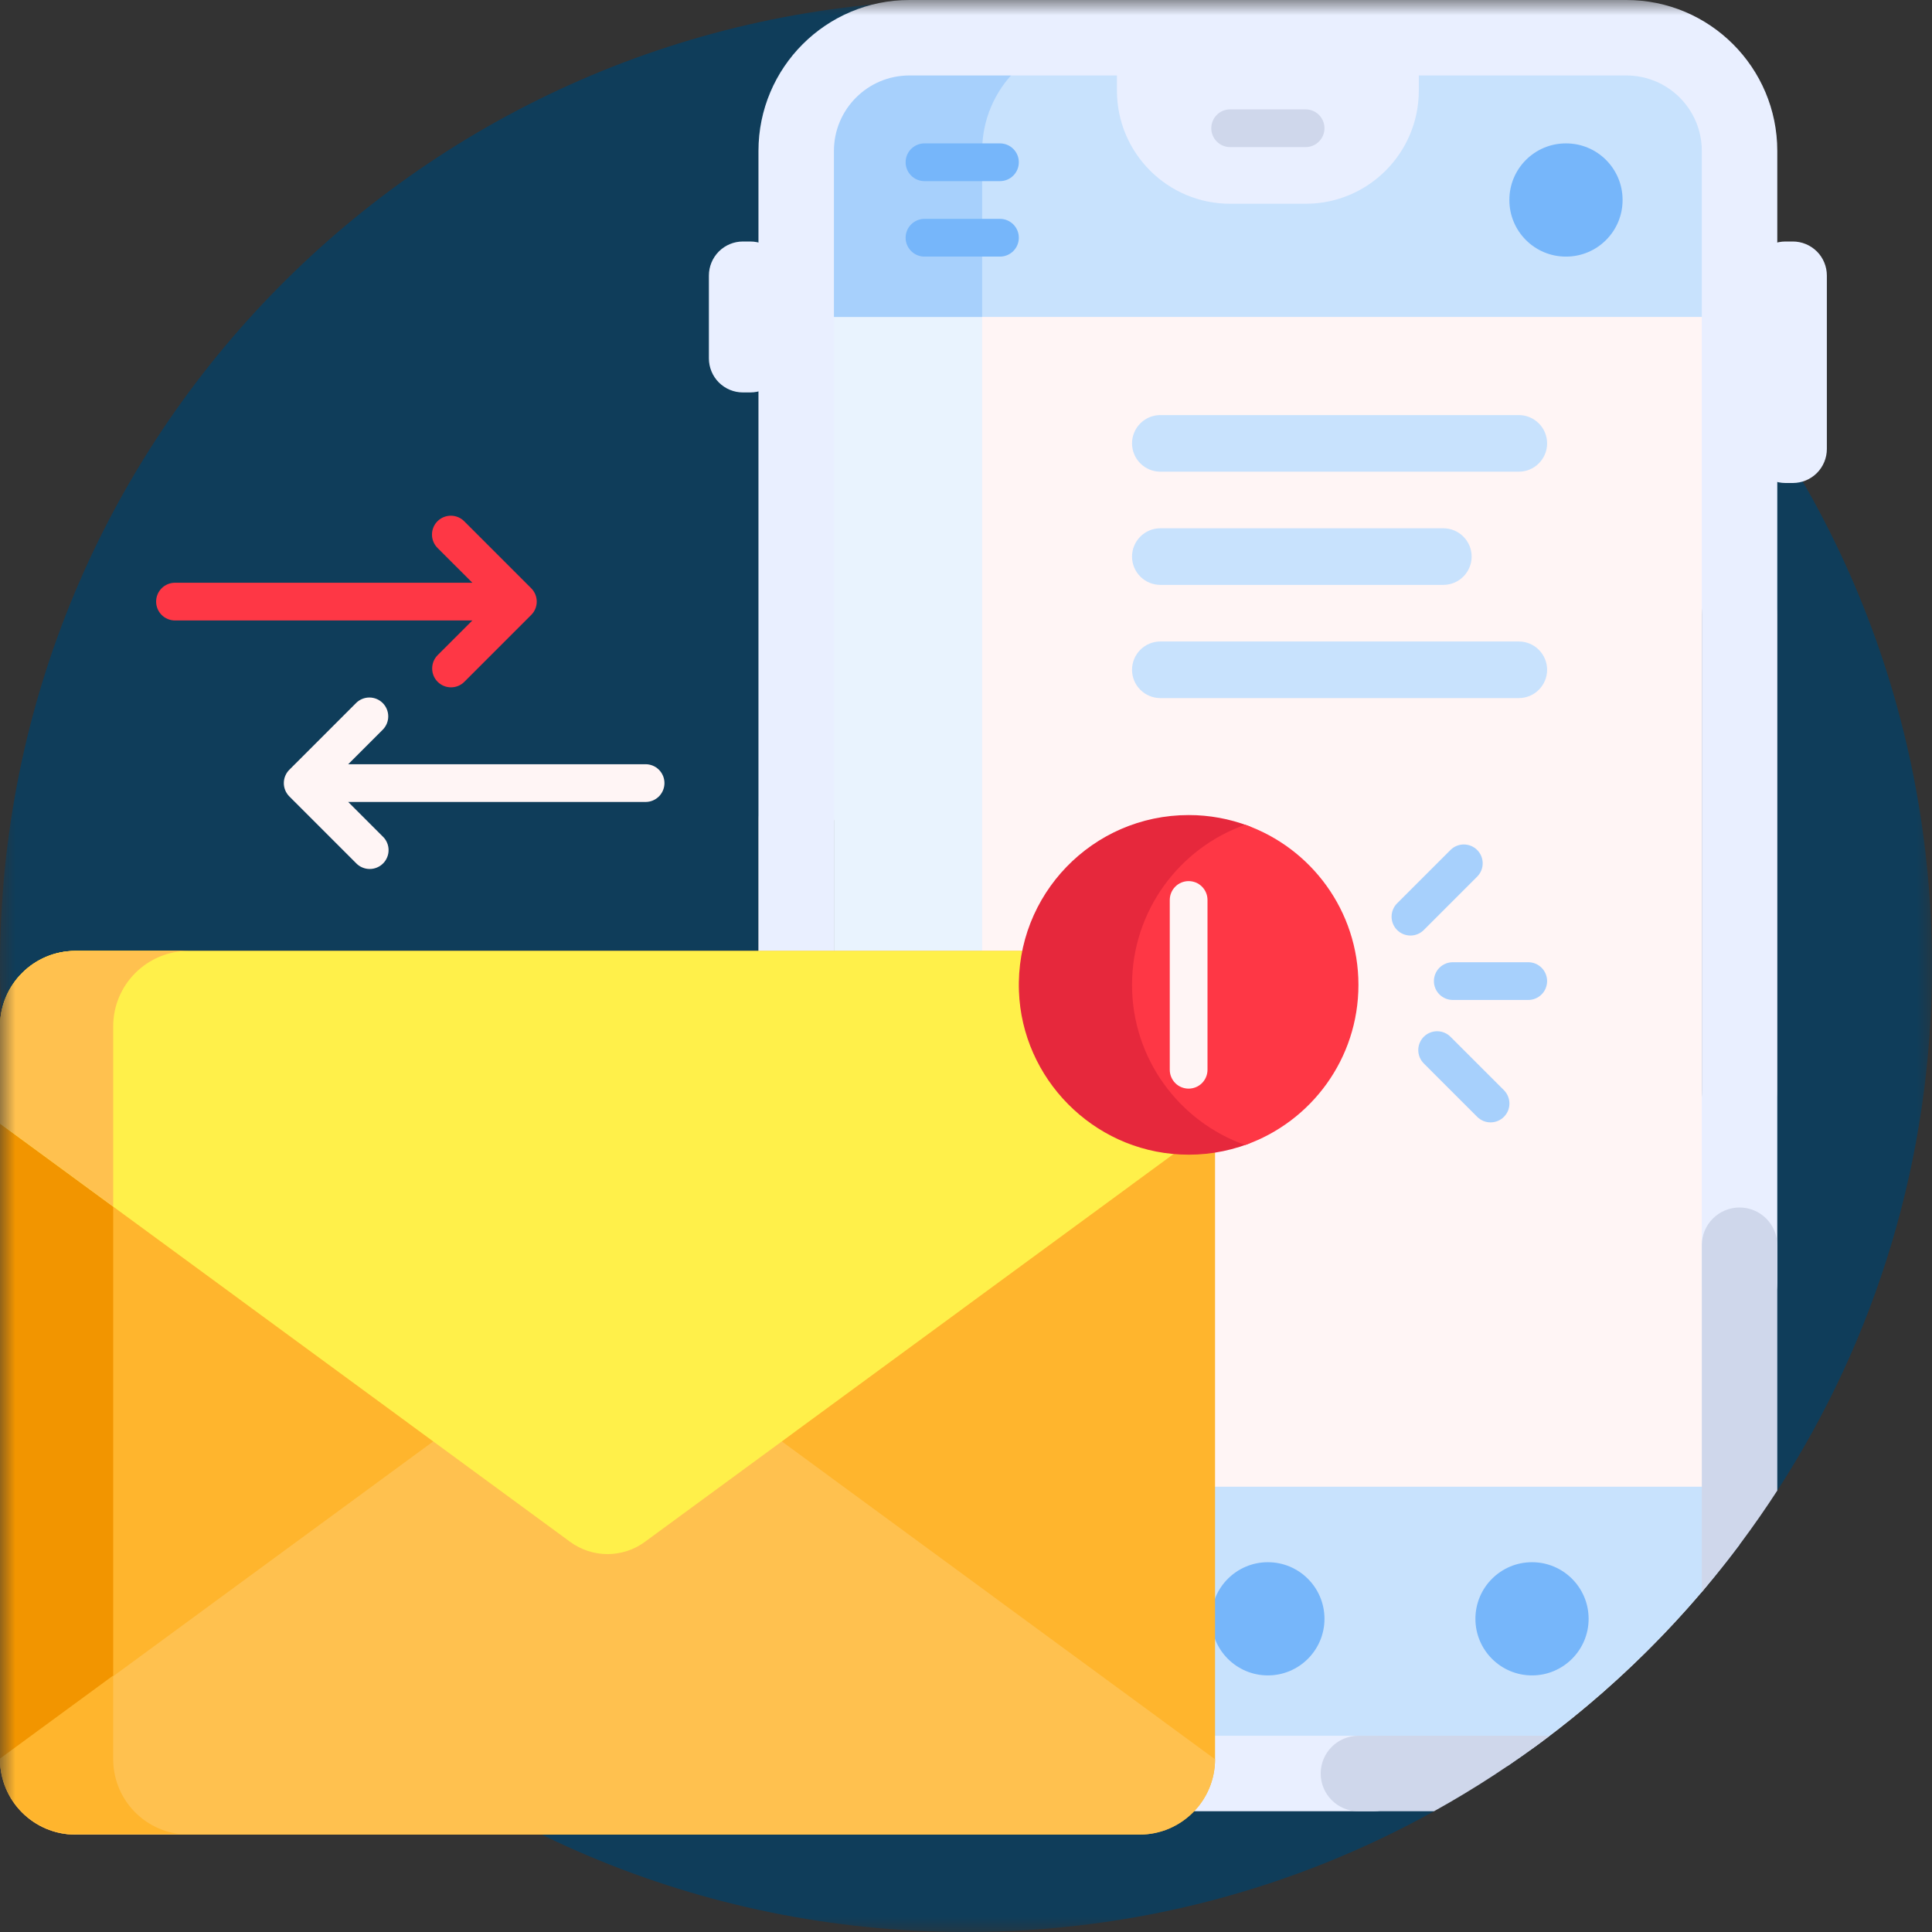 <svg width="64" height="64" viewBox="0 0 64 64" fill="none" xmlns="http://www.w3.org/2000/svg">
<rect x="0" y="0" width="64" height="64" fill="#333333" stroke="none"/>
<g clip-path="url(#clip0_237_11360)">
<mask id="mask0_237_11360" style="mask-type:luminance" maskUnits="userSpaceOnUse" x="0" y="0" width="64" height="64">
<path d="M64 0H0V64H64V0Z" fill="white"/>
</mask>
<g mask="url(#mask0_237_11360)">
<path d="M64 31.951C64.01 38.375 62.126 44.359 58.877 49.375H58.127C52.258 49.375 47.5 54.133 47.5 60.002C42.9 62.554 37.606 64.005 31.972 64C14.261 63.985 0 49.71 0 32C0 14.489 14.065 0.264 31.514 0.004C49.412 -0.263 63.973 14.05 64 31.951Z" fill="#0F3D5A"/>
<path d="M57.625 7.5V49.403C57.625 50.601 57.2 51.761 56.425 52.675C54.783 54.612 52.918 56.349 50.868 57.848C50.059 58.44 49.079 58.75 48.078 58.75H30.125C28.054 58.75 26.375 57.071 26.375 55V5C26.375 2.929 28.054 1.25 30.125 1.25H40.886C47.657 3.203 53.505 2.002 57.625 7.5Z" fill="#FFF5F5"/>
<path d="M36.285 58.75H29.875C27.804 58.75 26.125 57.071 26.125 55V5C26.125 2.929 27.804 1.25 29.875 1.25H36.285C34.214 1.25 32.535 2.929 32.535 5V55C32.535 57.071 34.214 58.75 36.285 58.75Z" fill="#E9F3FE"/>
<path d="M57.625 10.5H26.375V5C26.375 2.929 28.054 1.25 30.125 1.25H53.875C55.946 1.25 57.625 2.929 57.625 5V10.5ZM57.625 51.17V49.25H26.375V54.75C26.375 56.821 28.054 58.5 30.125 58.5H49.943C52.892 56.499 55.488 54.022 57.625 51.17Z" fill="#C8E2FD"/>
<path d="M36.285 1.25C34.214 1.25 32.535 2.929 32.535 5V10.5H26.125V5C26.125 2.929 27.804 1.25 29.875 1.25H36.285Z" fill="#A7D0FC"/>
<path d="M25.983 9.128V11.872C25.983 12.171 25.864 12.458 25.652 12.67C25.441 12.881 25.154 13 24.855 13H24.61C24.311 13 24.025 12.881 23.813 12.67C23.602 12.458 23.483 12.171 23.483 11.872V9.128C23.483 8.829 23.602 8.542 23.813 8.33C24.025 8.119 24.311 8 24.61 8H24.855C25.003 8 25.15 8.029 25.287 8.086C25.424 8.143 25.548 8.226 25.652 8.33C25.757 8.435 25.84 8.559 25.897 8.696C25.954 8.833 25.983 8.98 25.983 9.128ZM59.39 8H59.145C58.846 8 58.559 8.119 58.348 8.33C58.136 8.542 58.017 8.829 58.017 9.128V14.872C58.017 15.171 58.136 15.458 58.348 15.67C58.559 15.881 58.846 16 59.145 16H59.39C59.689 16 59.975 15.881 60.187 15.67C60.398 15.458 60.517 15.171 60.517 14.872V9.128C60.517 8.98 60.488 8.833 60.431 8.696C60.375 8.559 60.292 8.435 60.187 8.33C60.082 8.226 59.958 8.143 59.821 8.086C59.684 8.029 59.538 8 59.39 8Z" fill="#E9EFFF"/>
<path d="M43.25 6.75H40.75C38.679 6.75 37 5.071 37 3V0.5H47V3C47 5.071 45.321 6.75 43.25 6.75Z" fill="#E9EFFF"/>
<path d="M43.875 4.248C43.875 4.413 43.809 4.572 43.692 4.689C43.575 4.807 43.416 4.873 43.25 4.873H40.75C40.584 4.873 40.425 4.807 40.308 4.689C40.191 4.572 40.125 4.413 40.125 4.248C40.125 4.082 40.191 3.923 40.308 3.806C40.425 3.688 40.584 3.623 40.75 3.623H43.25C43.416 3.623 43.575 3.688 43.692 3.806C43.809 3.923 43.875 4.082 43.875 4.248Z" fill="#CFD7EB"/>
<path d="M56.375 36.125V20.375C56.375 19.685 56.935 19.125 57.625 19.125C58.315 19.125 58.875 19.685 58.875 20.375V36.125C58.875 36.815 58.315 37.375 57.625 37.375C56.935 37.375 56.375 36.815 56.375 36.125ZM26.375 44.187C27.065 44.187 27.625 43.627 27.625 42.937V27.187C27.625 26.496 27.065 25.937 26.375 25.937C25.685 25.937 25.125 26.496 25.125 27.187V42.937C25.125 43.627 25.685 44.187 26.375 44.187Z" fill="#736E6E"/>
<path d="M51.25 14.688C51.25 14.811 51.226 14.932 51.179 15.046C51.132 15.16 51.062 15.263 50.975 15.35C50.888 15.438 50.785 15.507 50.671 15.554C50.557 15.601 50.436 15.625 50.312 15.625H38.438C38.189 15.625 37.95 15.526 37.775 15.35C37.599 15.175 37.5 14.936 37.5 14.688C37.5 14.439 37.599 14.2 37.775 14.025C37.95 13.849 38.189 13.75 38.438 13.75H50.312C50.561 13.75 50.8 13.849 50.975 14.025C51.151 14.2 51.25 14.439 51.25 14.688ZM50.312 21.25H38.438C38.189 21.25 37.95 21.349 37.775 21.525C37.599 21.7 37.5 21.939 37.5 22.188C37.5 22.436 37.599 22.675 37.775 22.85C37.95 23.026 38.189 23.125 38.438 23.125H50.312C50.561 23.125 50.8 23.026 50.975 22.85C51.151 22.675 51.25 22.436 51.25 22.188C51.25 21.939 51.151 21.7 50.975 21.525C50.8 21.349 50.561 21.25 50.312 21.25ZM38.438 19.375H47.812C48.061 19.375 48.3 19.276 48.475 19.1C48.651 18.925 48.75 18.686 48.75 18.438C48.75 18.189 48.651 17.95 48.475 17.775C48.3 17.599 48.061 17.5 47.812 17.5H38.438C38.189 17.5 37.95 17.599 37.775 17.775C37.599 17.95 37.5 18.189 37.5 18.438C37.5 18.686 37.599 18.925 37.775 19.1C37.95 19.276 38.189 19.375 38.438 19.375Z" fill="#C8E2FD"/>
<path d="M58.875 5V42.5C58.875 43.19 58.315 43.75 57.625 43.75C56.935 43.75 56.375 43.19 56.375 42.5V5C56.375 3.619 55.256 2.5 53.875 2.5H30.125C28.744 2.5 27.625 3.619 27.625 5V55C27.625 56.381 28.744 57.5 30.125 57.5H45.5C46.19 57.5 46.75 58.06 46.75 58.75C46.75 59.44 46.19 60 45.5 60H30.125C27.364 60 25.125 57.761 25.125 55V5C25.125 2.239 27.364 0 30.125 0H53.875C56.636 0 58.875 2.239 58.875 5Z" fill="#E9EFFF"/>
<path d="M33.126 6H30.624C30.458 6 30.3 5.934 30.183 5.817C30.066 5.7 30 5.542 30 5.376V5.374C30 5.208 30.066 5.05 30.183 4.933C30.3 4.816 30.458 4.75 30.624 4.75H33.126C33.292 4.75 33.45 4.816 33.567 4.933C33.684 5.05 33.75 5.208 33.75 5.374V5.376C33.75 5.542 33.684 5.7 33.567 5.817C33.45 5.934 33.292 6 33.126 6ZM33.75 7.876V7.874C33.75 7.708 33.684 7.55 33.567 7.433C33.45 7.316 33.292 7.25 33.126 7.25H30.624C30.458 7.25 30.3 7.316 30.183 7.433C30.066 7.55 30 7.708 30 7.874V7.876C30 8.042 30.066 8.2 30.183 8.317C30.3 8.434 30.458 8.5 30.624 8.5H33.126C33.292 8.5 33.45 8.434 33.567 8.317C33.684 8.2 33.75 8.042 33.75 7.876ZM53.75 6.629V6.621C53.75 5.588 52.912 4.75 51.879 4.75H51.871C50.838 4.75 50 5.588 50 6.621V6.629C50 7.662 50.838 8.5 51.871 8.5H51.879C52.912 8.5 53.75 7.662 53.75 6.629ZM42 51.75C40.965 51.75 40.125 52.59 40.125 53.625C40.125 54.66 40.965 55.5 42 55.5C43.035 55.5 43.875 54.66 43.875 53.625C43.875 52.59 43.035 51.75 42 51.75ZM50.75 51.75C49.715 51.75 48.875 52.59 48.875 53.625C48.875 54.66 49.715 55.5 50.75 55.5C51.785 55.5 52.625 54.66 52.625 53.625C52.625 52.59 51.785 51.75 50.75 51.75Z" fill="#76B6FA"/>
<path d="M58.875 41.25V49.377C58.115 50.549 57.28 51.671 56.375 52.734V41.25C56.375 40.56 56.935 40 57.625 40C58.315 40 58.875 40.56 58.875 41.25ZM43.75 58.75C43.75 59.44 44.31 60 45 60H47.504C48.839 59.259 50.12 58.424 51.335 57.5H45C44.31 57.5 43.75 58.06 43.75 58.75Z" fill="#CFD7EB"/>
<path d="M47.165 30.808C47.048 30.925 46.889 30.991 46.723 30.991C46.557 30.991 46.398 30.925 46.281 30.808C46.164 30.691 46.098 30.532 46.098 30.366C46.098 30.201 46.164 30.041 46.281 29.924L48.049 28.157C48.166 28.039 48.325 27.974 48.491 27.974C48.657 27.974 48.816 28.039 48.933 28.157C49.05 28.274 49.116 28.433 49.116 28.599C49.116 28.764 49.05 28.923 48.933 29.04L47.165 30.808ZM50.625 31.875H48.125C47.959 31.875 47.8 31.941 47.683 32.058C47.566 32.175 47.5 32.334 47.5 32.5C47.5 32.666 47.566 32.825 47.683 32.942C47.8 33.059 47.959 33.125 48.125 33.125H50.625C50.791 33.125 50.95 33.059 51.067 32.942C51.184 32.825 51.25 32.666 51.25 32.5C51.25 32.334 51.184 32.175 51.067 32.058C50.95 31.941 50.791 31.875 50.625 31.875ZM48.049 34.344C47.932 34.227 47.773 34.161 47.607 34.161C47.441 34.161 47.282 34.227 47.165 34.344C47.048 34.461 46.982 34.62 46.982 34.786C46.982 34.951 47.048 35.11 47.165 35.228L48.933 36.995C48.991 37.054 49.06 37.1 49.136 37.132C49.212 37.164 49.293 37.18 49.376 37.18C49.458 37.181 49.539 37.164 49.615 37.133C49.691 37.102 49.761 37.056 49.819 36.997C49.877 36.939 49.923 36.87 49.955 36.794C49.986 36.718 50.002 36.636 50.002 36.554C50.002 36.472 49.985 36.39 49.953 36.314C49.922 36.238 49.875 36.169 49.817 36.111L48.049 34.344Z" fill="#A7D0FC"/>
<path d="M37.75 60.773H2.5C1.119 60.773 0 59.654 0 58.273V34C0 32.619 1.119 31.5 2.5 31.5H37.75C39.131 31.5 40.25 32.619 40.25 34V58.273C40.25 59.654 39.131 60.773 37.75 60.773Z" fill="#FFB52D"/>
<path d="M6.25 60.773H2.5C1.119 60.773 0 59.654 0 58.273V34C0 32.619 1.119 31.5 2.5 31.5H6.25C4.869 31.5 3.75 32.619 3.75 34V58.273C3.75 59.654 4.869 60.773 6.25 60.773Z" fill="#F29500"/>
<path d="M0 58.278L18.888 44.421C19.247 44.158 19.68 44.016 20.125 44.016C20.57 44.016 21.003 44.158 21.362 44.421L40.25 58.278C40.247 59.656 39.129 60.773 37.75 60.773H2.5C1.121 60.773 0.003 59.656 0 58.278Z" fill="#FFC14F"/>
<path d="M5.912 60.75H2.5C1.121 60.75 0.003 59.633 0 58.255L3.75 55.504V58.273C3.75 59.539 4.691 60.585 5.912 60.75Z" fill="#FFB52D"/>
<path d="M40.25 34V37.22L21.362 51.077C21.003 51.34 20.57 51.481 20.125 51.481C19.68 51.481 19.247 51.34 18.888 51.077L0 37.22V34C0 32.619 1.119 31.5 2.5 31.5H37.75C39.131 31.5 40.25 32.619 40.25 34Z" fill="#FFF04A"/>
<path d="M3.75 39.971L0 37.22V34C0 32.619 1.119 31.5 2.5 31.5H6.25C4.869 31.5 3.75 32.619 3.75 34V39.971Z" fill="#FFC14F"/>
<path d="M41.343 37.895C40.625 38.163 39.86 38.282 39.095 38.243C36.201 38.102 33.86 35.733 33.754 32.837C33.636 29.634 36.198 27 39.375 27C40.057 26.999 40.733 27.123 41.37 27.365C41.418 27.383 41.461 27.412 41.495 27.449C41.529 27.487 41.555 27.532 41.569 27.58C41.583 27.629 41.585 27.681 41.575 27.731C41.566 27.78 41.545 27.828 41.514 27.868C40.575 29.114 40 30.786 40 32.625C40 34.458 40.571 36.125 41.505 37.37C41.642 37.553 41.558 37.815 41.343 37.895Z" fill="#E6283C"/>
<path d="M45 32.625C45 35.074 43.435 37.158 41.25 37.93C39.065 37.158 37.5 35.074 37.5 32.625C37.5 30.176 39.065 28.092 41.25 27.32C43.435 28.092 45 30.176 45 32.625Z" fill="#FE3745"/>
<path d="M17.78 19.929C17.78 20.011 17.764 20.092 17.733 20.168C17.701 20.244 17.655 20.313 17.597 20.371L15.382 22.586C15.26 22.708 15.1 22.769 14.94 22.769C14.78 22.769 14.62 22.708 14.498 22.586C14.381 22.469 14.316 22.31 14.316 22.144C14.316 21.978 14.381 21.819 14.498 21.702L15.647 20.554H5.797C5.631 20.554 5.472 20.488 5.355 20.371C5.237 20.253 5.172 20.095 5.172 19.929C5.172 19.763 5.237 19.604 5.355 19.487C5.472 19.37 5.631 19.304 5.797 19.304H15.647L14.498 18.156C14.439 18.098 14.392 18.029 14.36 17.953C14.327 17.877 14.31 17.795 14.31 17.712C14.309 17.629 14.325 17.547 14.357 17.471C14.388 17.394 14.434 17.325 14.493 17.266C14.551 17.208 14.621 17.161 14.697 17.13C14.774 17.099 14.856 17.083 14.939 17.083C15.021 17.084 15.103 17.101 15.179 17.133C15.255 17.165 15.325 17.213 15.382 17.272L17.597 19.487C17.655 19.545 17.701 19.614 17.733 19.69C17.764 19.765 17.78 19.847 17.78 19.929Z" fill="#FE3745"/>
<path d="M40 29.812V35.438C40 35.603 39.934 35.762 39.817 35.88C39.7 35.997 39.541 36.062 39.375 36.062C39.209 36.062 39.05 35.997 38.933 35.88C38.816 35.762 38.75 35.603 38.75 35.438V29.812C38.75 29.647 38.816 29.488 38.933 29.371C39.05 29.253 39.209 29.188 39.375 29.188C39.541 29.188 39.7 29.253 39.817 29.371C39.934 29.488 40 29.647 40 29.812ZM22.011 25.941C22.011 26.106 21.945 26.265 21.828 26.383C21.71 26.5 21.551 26.566 21.386 26.566H11.535L12.683 27.714C12.743 27.771 12.79 27.84 12.822 27.917C12.855 27.993 12.872 28.075 12.872 28.157C12.873 28.24 12.857 28.322 12.825 28.399C12.794 28.475 12.748 28.545 12.689 28.603C12.631 28.662 12.561 28.708 12.485 28.739C12.408 28.771 12.326 28.787 12.243 28.786C12.161 28.786 12.079 28.769 12.002 28.736C11.926 28.704 11.857 28.657 11.8 28.598L9.585 26.383C9.467 26.265 9.402 26.106 9.402 25.941C9.402 25.775 9.467 25.616 9.585 25.499L11.8 23.284C11.917 23.169 12.076 23.105 12.24 23.106C12.404 23.107 12.562 23.173 12.678 23.289C12.794 23.405 12.86 23.563 12.861 23.727C12.862 23.892 12.798 24.05 12.683 24.168L11.535 25.316H21.386C21.551 25.316 21.71 25.381 21.828 25.499C21.945 25.616 22.011 25.775 22.011 25.941Z" fill="#FFF5F5"/>
</g>
</g>
<defs>
<clipPath id="clip0_237_11360">
<rect width="64" height="64" fill="white"/>
</clipPath>
</defs>
</svg>
